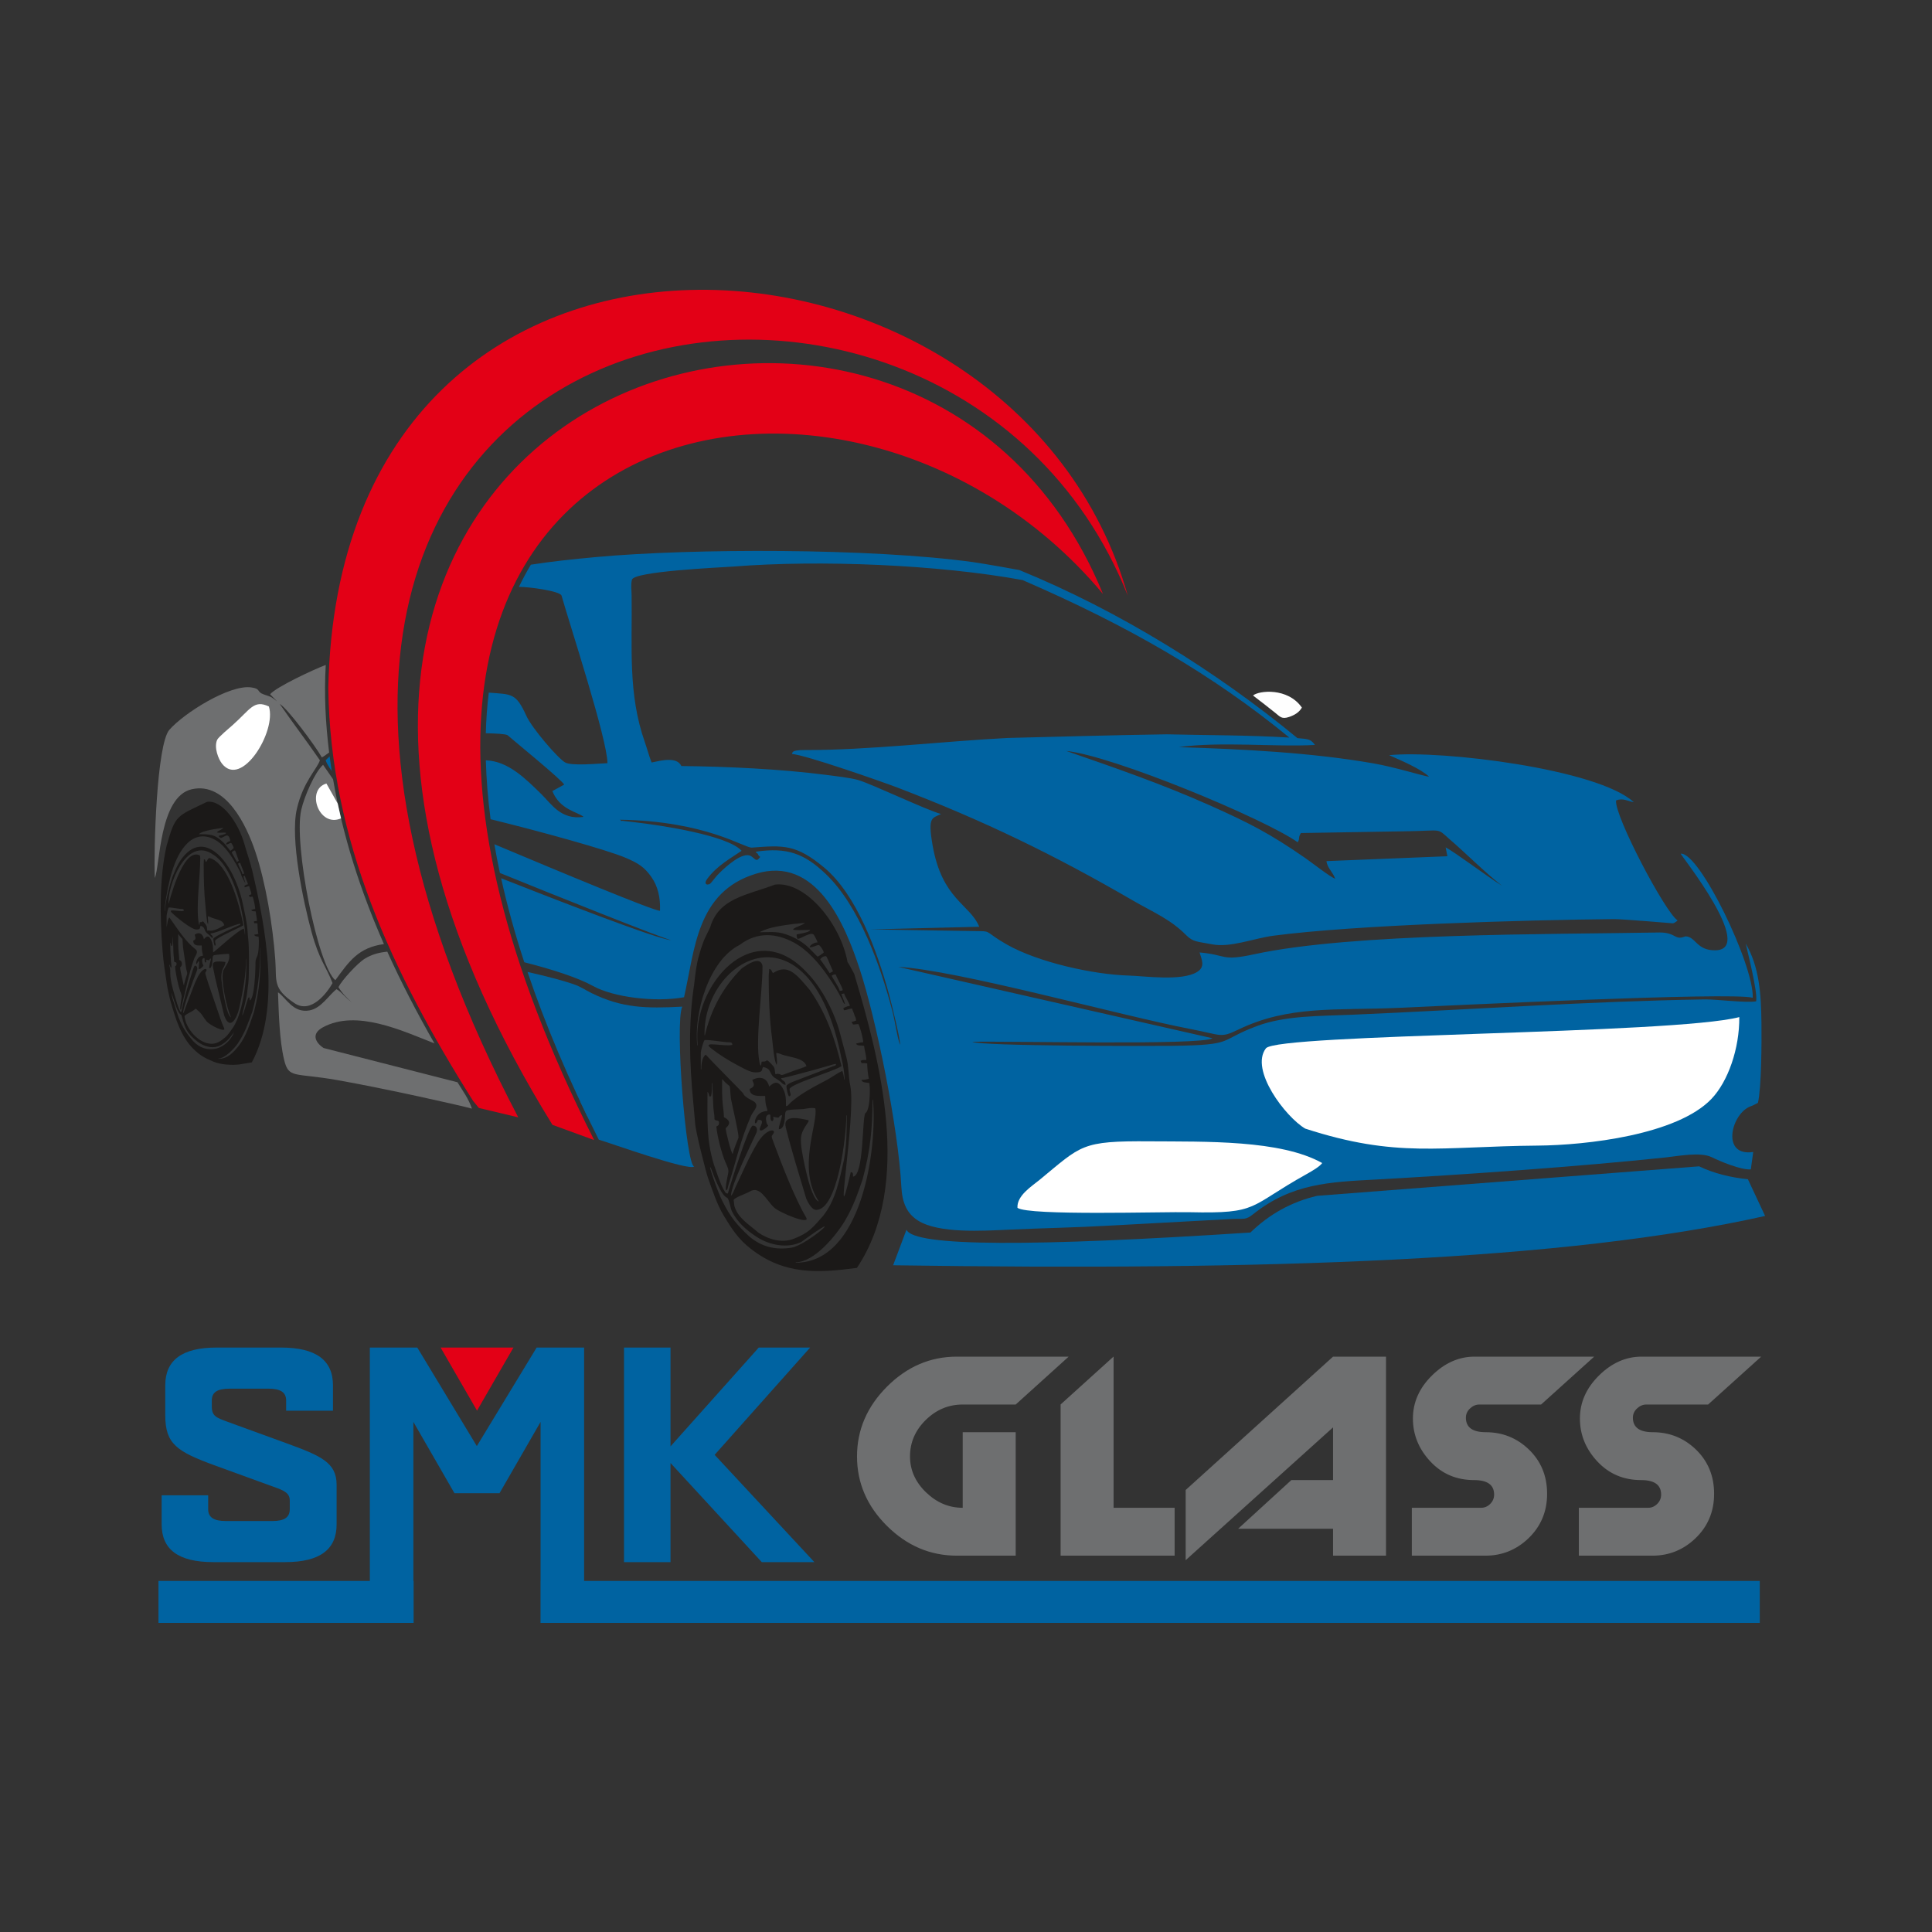 <?xml version="1.0" encoding="UTF-8"?> <svg xmlns="http://www.w3.org/2000/svg" width="100" height="100" viewBox="0 0 100 100" fill="none"><rect x="0" y="0" width="100" height="100" fill="#333333" stroke="none"/> <path fill-rule="evenodd" clip-rule="evenodd" d="M17.061 39.149C16.982 39.224 16.912 39.291 16.857 39.348C16.881 39.455 17.005 39.665 17.17 39.911C17.131 39.658 17.095 39.404 17.061 39.149Z" fill="#0063A1"></path> <path fill-rule="evenodd" clip-rule="evenodd" d="M30.993 58.989C31.553 59.152 35.648 60.622 35.934 60.379C35.508 60.352 34.921 52.957 35.313 52.104C33.421 52.206 32.191 52.174 30.621 51.404C30.259 51.225 30.09 51.083 29.688 50.942C29.143 50.752 28.278 50.528 27.304 50.307C28.213 52.997 29.427 55.888 30.993 58.989Z" fill="#0063A1"></path> <path fill-rule="evenodd" clip-rule="evenodd" d="M17.519 51.092C17.69 51.384 17.975 51.694 18.212 51.869C17.878 51.659 17.696 51.35 17.419 51.201C17.029 51.492 16.64 52.182 16.022 52.298C15.167 52.457 14.803 51.636 14.389 51.362C14.431 52.461 14.462 53.841 14.706 54.855C14.944 55.843 15.226 55.513 17.451 55.904C19.909 56.337 23.884 57.228 24.428 57.383C24.247 56.857 23.969 56.492 23.679 56.018L16.748 54.245C16.285 53.931 16.121 53.496 16.713 53.174C18.452 52.229 20.821 53.354 22.486 54.005C21.595 52.448 20.773 50.868 20.046 49.258C19.623 49.298 19.228 49.405 18.879 49.623C18.488 49.866 17.689 50.746 17.519 51.092V51.092ZM16.861 34.418C16.227 34.654 14.294 35.56 13.98 35.935L14.336 36.3C13.943 36.004 14.089 36.099 13.654 35.944C13.25 35.8 13.531 35.654 13.003 35.58C11.881 35.423 9.515 36.914 8.765 37.776C8.11 38.528 7.948 44.005 8.013 45.444C8.283 44.863 8.231 41.227 9.93 40.85C11.698 40.456 12.762 42.728 13.22 44.094C13.75 45.678 14.117 47.863 14.249 49.677C14.329 50.773 14.093 51.153 15.242 51.924C16.103 52.501 16.94 51.377 17.212 50.885C16.879 50.013 16.533 49.72 16.128 48.248C15.701 46.694 15.008 43.406 15.365 41.871C15.696 40.447 16.404 39.82 16.558 39.352C15.88 38.365 15.143 37.404 14.477 36.435C14.865 36.642 16.334 38.623 16.658 39.202C16.751 39.156 16.883 39.067 17.036 38.949C16.848 37.422 16.772 35.952 16.861 34.418V34.418ZM17.24 40.336C17.085 40.109 16.916 39.862 16.723 39.587C16.3 39.956 15.748 41.226 15.591 41.925C15.193 43.691 16.439 49.978 17.357 50.736C18.084 49.735 18.558 49.047 19.871 48.865C18.666 46.127 17.744 43.299 17.24 40.336V40.336Z" fill="#6E6F70"></path> <path fill-rule="evenodd" clip-rule="evenodd" d="M52.664 62.517C53.207 62.91 56.06 62.742 57.01 62.738C58.479 62.733 60.07 62.71 61.565 62.744C65.024 62.822 63.992 62.819 66.989 61.119C67.347 60.916 68.24 60.484 68.437 60.199C66.277 58.988 62.385 59.097 59.526 59.075C55.94 59.047 55.994 59.273 53.806 61.071C53.408 61.398 52.622 61.885 52.664 62.517V62.517Z" fill="#0063A1"></path> <path fill-rule="evenodd" clip-rule="evenodd" d="M64.722 63.795C53.54 64.523 47.3 64.543 46.919 63.649L46.228 65.49C65.668 65.781 80.988 65.259 91.362 62.938L90.472 61.04C89.567 60.941 88.715 60.739 87.947 60.369L68.174 61.896C66.822 62.212 65.682 62.863 64.722 63.795V63.795Z" fill="#0063A1"></path> <path fill-rule="evenodd" clip-rule="evenodd" d="M30.207 42.282C29.905 42.021 28.984 41.927 28.59 40.946L29.202 40.611C29.078 40.366 26.714 38.436 26.268 38.052C26.159 37.988 25.672 37.965 25.145 37.952C25.165 37.225 25.217 36.524 25.299 35.85C26.477 35.947 26.696 35.846 27.242 37.046C27.54 37.701 28.864 39.234 29.245 39.461C29.579 39.659 30.941 39.521 31.442 39.502C31.435 38.261 29.491 32.335 29.064 30.825C28.964 30.584 27.357 30.373 26.859 30.376C27.052 29.979 27.257 29.595 27.478 29.228C28.498 29.068 29.608 28.947 30.843 28.834C35.82 28.377 45.08 28.367 50.344 29.092C50.93 29.172 52.768 29.504 52.763 29.506C57.911 31.61 62.951 34.741 67.154 38.204C67.415 38.224 67.658 38.249 67.763 38.293C67.897 38.348 67.98 38.446 68.062 38.557C66.083 38.677 63.197 38.366 61.017 38.671C64.312 38.777 67.851 38.948 71.08 39.511C72.204 39.706 73.507 40.126 73.971 40.204C73.567 39.809 72.517 39.358 71.9 39.088C74.623 38.815 82.732 39.808 84.566 41.524C84.25 41.468 84.002 41.288 83.647 41.431C83.549 42.205 86.182 47.217 86.83 47.639C86.809 47.68 86.65 47.78 86.597 47.791C86.594 47.792 83.949 47.568 83.539 47.572C78.906 47.619 70.154 47.868 65.898 48.434C64.912 48.565 63.678 49.062 62.745 48.879C62 48.732 61.76 48.773 61.391 48.398C60.579 47.573 59.629 47.186 58.663 46.624C54.572 44.248 50.925 42.478 46.454 40.766C45.691 40.474 41.683 39.068 40.99 39.026C41.041 38.968 40.905 38.82 41.653 38.822C44.931 38.833 48.765 38.372 52.152 38.197C54.865 38.131 57.618 38.049 60.392 38.008C62.483 38.058 64.658 38.048 66.738 38.177C62.752 34.912 58.415 32.401 52.93 30.025C48.579 29.224 42.429 28.97 37.958 29.325C37.224 29.377 32.8 29.568 32.707 30.011C32.644 30.306 32.687 30.5 32.692 30.814C32.731 33.459 32.49 35.909 33.38 38.423C33.496 38.751 33.602 39.159 33.726 39.467C34.212 39.364 35.036 39.151 35.268 39.65C37.64 39.674 40.423 39.807 42.746 40.106C43.195 40.164 44.055 40.263 44.432 40.377C45.178 40.603 47.921 41.915 48.704 42.132C48.261 42.366 48.008 42.239 48.269 43.743C48.76 46.568 50.2 46.79 50.685 47.969L45.04 48.106L50.735 48.197C51.286 48.195 51.045 48.281 52.116 48.889C53.721 49.802 56.565 50.444 58.445 50.496C59.233 50.519 61.181 50.8 61.968 50.304C62.392 50.038 62.204 49.684 62.09 49.299C63.533 49.422 63.176 49.768 64.907 49.394C70.028 48.286 80.146 48.37 85.911 48.265C86.735 48.269 86.684 48.662 87.165 48.491C87.191 48.485 87.21 48.473 87.235 48.465C87.78 48.477 87.804 49.204 88.789 49.187C90.9 49.151 86.989 44.256 86.991 44.186C87.964 44.091 90.787 49.944 90.722 51.644C89.635 51.334 74.723 52.062 72.364 52.167C69.155 52.309 66.709 52.023 64.081 53.298C63.164 53.743 63.237 53.573 61.639 53.266C57.956 52.56 49.492 50.196 46.493 50.046L62.759 53.741C62.164 54.119 51.947 53.872 50.324 53.925C50.762 54.151 59.459 54.148 60.703 54.132C63.979 54.087 63.018 53.867 65.069 53.104C66.518 52.565 68.279 52.594 69.943 52.524C76.012 52.267 82.172 51.825 88.237 51.729C88.839 51.719 90.411 51.923 90.897 51.828C90.997 51.366 90.406 49.082 90.359 48.841C91.061 50.05 91.154 51.42 91.173 52.963C91.184 53.906 91.176 56.276 90.991 57.083L90.719 57.221C90.626 57.261 90.614 57.255 90.515 57.304C89.583 57.765 89.106 59.87 90.746 59.627L90.623 60.526C90.106 60.567 89.024 60.104 88.595 59.895C88.013 59.612 86.864 59.839 86.201 59.91C81.707 60.385 75.654 60.808 71.171 61.054C68.833 61.183 66.872 61.25 64.877 62.836C64.466 63.162 64.418 63.067 63.775 63.094L57.445 63.437C55.722 63.538 54.018 63.564 52.315 63.643C50.856 63.71 48.591 63.854 47.518 63.177C46.948 62.817 46.698 62.274 46.653 61.414C46.495 58.383 45.368 52.818 44.5 50.166C43.737 47.833 42.249 44.267 39.121 45.225C36.053 46.164 35.972 49.134 35.406 51.617C33.91 51.89 31.745 51.618 30.689 51.032C29.926 50.608 28.592 50.175 27.137 49.806C26.641 48.291 26.244 46.841 25.938 45.457C28.343 46.406 34.101 48.653 34.76 48.665C34.597 48.696 28.145 46.111 25.875 45.184C25.767 44.68 25.672 44.184 25.589 43.698C28.969 45.119 33.837 47.15 34.162 47.143C34.189 46.457 34.05 45.865 33.71 45.385C33.35 44.876 33.034 44.674 32.36 44.39C31.407 43.989 28.128 43.074 25.393 42.402C25.254 41.343 25.174 40.327 25.147 39.354C26.312 39.393 27.224 40.327 28.017 41.1C28.535 41.605 29.032 42.454 30.207 42.282V42.282ZM38.385 44.037C37.865 44.398 37.126 44.79 36.615 45.477C36.423 45.737 36.577 45.771 36.578 45.773C36.584 45.788 36.615 45.783 36.623 45.782L36.707 45.769C36.779 45.737 36.826 45.667 36.887 45.592C37.018 45.431 37.08 45.344 37.23 45.195C37.524 44.901 38.447 44.041 38.878 44.317C39.045 44.423 39.133 44.593 39.259 44.462C39.42 44.296 39.306 44.372 39.25 44.251C39.145 44.026 39.189 44.298 39.129 44.082C40.73 43.852 41.624 44.166 42.753 45.248C44.47 46.893 45.585 50 46.201 52.377C46.337 52.902 46.432 53.678 46.586 54.082C46.626 53.873 46.127 51.877 46.025 51.501C45.407 49.231 44.338 46.301 42.655 44.902C41.196 43.688 40.539 43.75 38.918 43.872C38.527 43.901 36.566 42.497 32.065 42.428C32.082 42.438 32.11 42.427 32.121 42.45C32.162 42.538 32.153 42.468 32.24 42.487L32.896 42.564C34.233 42.718 37.67 43.239 38.385 44.037V44.037ZM69.11 45.487C68.993 45.139 68.697 44.927 68.658 44.571L74.916 44.319L74.828 43.863C75.285 44.09 76.998 45.385 77.749 45.848C76.939 45.233 75.813 44.107 75.021 43.43C74.354 42.839 74.674 42.998 72.89 43.024L67.335 43.118C67.166 43.388 67.303 43.388 67.167 43.594C65.425 42.365 57.613 39.118 55.19 38.869C57.728 39.746 60.135 40.579 62.597 41.675C64.691 42.608 65.75 43.159 67.552 44.407C67.902 44.648 68.816 45.37 69.11 45.487Z" fill="#0063A1"></path> <path fill-rule="evenodd" clip-rule="evenodd" d="M32.899 58.609C32.578 58.235 31.389 57.627 30.029 57.006C30.149 57.262 30.274 57.52 30.398 57.778C30.539 57.821 30.678 57.865 30.815 57.91C31.513 58.138 32.255 58.446 32.899 58.609V58.609Z" fill="#0063A1"></path> <path fill-rule="evenodd" clip-rule="evenodd" d="M79.601 59.296C82.087 59.276 86.799 58.748 88.586 56.877C89.442 55.98 90.038 54.279 90.026 52.645C86.599 53.537 66.104 53.499 65.523 54.262C64.676 55.376 66.542 57.818 67.557 58.416C72.299 59.956 74.506 59.339 79.601 59.296V59.296Z" fill="white"></path> <path fill-rule="evenodd" clip-rule="evenodd" d="M52.664 62.517C53.245 62.937 60.214 62.713 61.565 62.744C65.198 62.826 64.583 62.465 67.615 60.779C67.963 60.586 68.321 60.367 68.437 60.199C66.277 58.988 62.385 59.097 59.526 59.075C55.94 59.047 55.994 59.273 53.806 61.071C53.408 61.398 52.622 61.885 52.664 62.517V62.517Z" fill="white"></path> <path fill-rule="evenodd" clip-rule="evenodd" d="M13.917 36.567C13.13 36.196 12.956 36.725 12.031 37.539C11.887 37.666 11.299 38.158 11.24 38.293C11.065 38.692 11.304 39.288 11.489 39.525C12.504 40.823 14.328 37.846 13.917 36.567Z" fill="white"></path> <path fill-rule="evenodd" clip-rule="evenodd" d="M64.856 35.999C65.247 36.297 65.631 36.596 66.005 36.895C66.259 37.097 66.339 37.24 66.728 37.108C67.01 37.013 67.246 36.869 67.385 36.625C66.655 35.573 65.154 35.742 64.856 35.999V35.999Z" fill="#FEFEFE"></path> <path fill-rule="evenodd" clip-rule="evenodd" d="M16.895 40.555C15.813 40.871 16.504 42.858 17.652 42.358C17.591 42.104 17.534 41.849 17.48 41.593L16.895 40.555Z" fill="white"></path> <path fill-rule="evenodd" clip-rule="evenodd" d="M41.671 47.769L41.041 47.828C40.537 47.899 39.843 47.982 39.385 48.215C39.331 48.243 39.361 48.224 39.329 48.252C39.996 48.252 40.273 48.172 40.953 48.465C41.224 48.581 41.467 48.73 41.698 48.913C41.895 49.069 42.27 49.485 42.314 49.514C42.397 49.495 42.49 49.405 42.636 49.308C42.624 49.172 42.427 48.917 42.383 48.917C42.234 48.917 42.137 49.032 41.901 49.032C41.935 48.903 42.142 48.78 42.314 48.78C42.307 48.7 42.143 48.406 42.118 48.379C41.963 48.212 41.472 48.592 41.281 48.596C41.252 48.487 41.235 48.577 41.235 48.366C41.414 48.325 41.754 48.285 41.889 48.191C42 48.113 41.907 48.135 41.741 48.137C41.587 48.139 41.148 48.16 41.051 48.114C41.08 48.005 41.508 47.911 41.671 47.769V47.769ZM36.781 47.953L36.758 47.999L36.781 47.953ZM44.036 60.673C44.164 60.673 44.151 60.761 44.151 60.903C44.728 60.855 44.615 57.826 44.792 57.617L44.838 57.571C44.84 57.569 44.872 57.524 44.875 57.517C45.008 57.256 45.022 56.697 45.023 56.402C45.024 56.252 45 56.175 45 56.058C44.859 56.025 44.628 56.052 44.587 55.897C44.701 55.897 44.904 55.864 44.977 55.828C44.929 55.729 44.886 55.219 44.886 55.048C44.774 55.022 44.726 55.025 44.587 55.025C44.573 54.964 44.566 54.957 44.541 54.91C44.645 54.86 44.689 54.864 44.84 54.864C44.84 54.619 44.745 54.366 44.725 54.129C44.615 54.104 44.348 54.152 44.312 54.014C44.414 53.991 44.56 53.948 44.679 53.946C44.679 53.774 44.522 53.147 44.426 53.004C44.326 53.007 44.283 53.027 44.151 53.027C44.037 52.813 44.046 52.948 44.312 52.821C44.308 52.679 44.252 52.632 44.215 52.504C44.182 52.389 44.133 52.322 44.105 52.201C43.965 52.204 43.819 52.282 43.692 52.292C43.636 52.188 43.632 52.188 43.741 52.137C43.819 52.101 43.892 52.071 43.99 52.063C43.942 51.855 43.731 51.589 43.692 51.42C43.638 51.433 43.624 51.441 43.554 51.443C43.596 51.624 43.697 51.796 43.737 51.971C43.652 51.94 43.619 51.81 43.583 51.735C43.379 51.311 43.107 50.893 42.839 50.505C42.395 49.865 41.805 49.174 41.105 48.794C40.186 48.296 39.203 48.213 38.286 48.907C36.679 49.709 35.902 52.477 36.092 54.106H36.115C35.781 51.076 38.95 47.285 41.777 50.35C42.521 51.101 43.186 52.393 43.462 53.417C43.58 53.855 43.693 54.289 43.809 54.724C43.934 55.188 43.914 55.731 44.007 56.179C44.335 57.691 43.083 64.745 44.036 60.673V60.673ZM42.934 50.364C43.015 50.345 43.052 50.307 43.117 50.272L42.942 49.874C42.913 49.812 42.792 49.491 42.75 49.491C42.613 49.491 42.508 49.568 42.452 49.652C42.485 49.699 42.918 50.303 42.934 50.364V50.364ZM39.467 50.042C39.467 51.359 39.08 53.859 39.311 54.974C39.331 55.066 39.326 55.11 39.398 55.163C39.398 55.046 39.414 55.044 39.421 54.956C39.523 54.932 39.506 54.952 39.562 54.946C39.725 54.932 39.623 54.732 40.001 55.156C40.131 55.302 40.087 55.4 40.133 55.599C40.24 55.596 40.22 55.566 40.306 55.586C40.553 55.641 40.266 55.731 41.1 55.418C41.308 55.341 41.553 55.275 41.74 55.185C41.619 54.731 40.821 54.734 40.415 54.559C40.352 54.531 40.254 54.503 40.179 54.497C40.179 54.695 40.25 54.91 40.202 55.117C40.066 54.96 39.997 54.004 39.965 53.768C39.823 52.699 39.788 51.626 39.788 50.548C39.788 50.381 39.811 50.318 39.811 50.157C39.975 50.171 39.904 50.28 40.018 50.364C40.801 49.839 41.268 50.49 41.906 51.231C42.763 52.44 43.224 53.768 43.554 55.185C43.138 55.464 40.867 56.118 40.867 56.379C40.867 56.547 41.008 56.703 40.844 56.747C40.774 56.695 40.707 56.332 40.707 56.219C40.707 56.103 41.172 55.94 41.301 55.894L43.138 55.183C43.229 55.152 43.251 55.171 43.278 55.071C43.158 55.071 43.038 55.121 42.926 55.154C42.334 55.324 41.759 55.483 41.16 55.639C41.021 55.668 40.56 55.803 40.431 55.805C40.478 55.98 40.661 55.903 40.661 56.15C40.52 56.147 40.463 56.032 40.353 55.953C40.008 55.704 40.031 55.817 39.831 55.418C39.782 55.322 39.631 55.243 39.49 55.231C39.412 55.394 39.503 55.507 39.1 55.507C38.816 55.507 38.436 55.272 38.181 55.139C37.71 54.895 37.21 54.578 36.796 54.252C36.302 53.862 37.46 54.187 37.906 54.084C37.902 53.916 37.783 53.956 37.632 53.944C37.254 53.914 36.859 53.831 36.482 53.831C36.419 53.831 36.276 54.401 36.274 54.472C36.268 54.76 36.276 55.058 36.276 55.346H36.299C36.299 55.123 36.326 54.737 36.528 54.589C36.558 54.611 36.645 54.713 36.683 54.755C36.8 54.888 38.432 56.539 38.449 56.571C38.502 56.668 38.508 56.682 38.589 56.752C38.714 56.862 38.851 56.909 38.99 56.994C39.357 57.219 38.995 57.482 38.88 57.743C38.326 58.995 38.111 60.075 37.702 61.342C37.677 61.42 37.673 61.582 37.584 61.614C37.521 61.483 37.659 60.896 37.69 60.732C37.73 60.517 37.657 60.411 37.555 60.174C37.343 59.683 37.119 58.791 37.079 58.308C37.18 58.255 37.217 58.238 37.217 58.101C37.217 57.988 37.098 58.008 37.038 57.981C36.944 57.939 36.996 57.901 36.975 57.747C36.952 57.586 36.922 57.365 36.918 57.206C36.909 56.832 36.873 56.438 36.873 56.058H36.85C36.85 56.303 36.854 56.529 36.804 56.747H36.712C36.691 56.656 36.686 56.565 36.62 56.517C36.62 57.929 36.557 58.997 36.95 60.274C37.09 60.661 37.283 61.305 37.502 61.651C37.564 61.748 37.551 61.772 37.676 61.775C37.742 61.495 38.755 58.262 38.962 58.262C39.192 58.262 39.238 58.49 39.122 58.697C38.866 59.25 37.837 61.344 37.837 61.89C37.933 61.819 38.011 61.567 38.067 61.454C38.424 60.702 38.766 59.892 39.193 59.181C39.663 58.398 40.159 58.423 40.043 58.65C39.935 58.863 39.876 58.691 40.078 59.235C40.473 60.298 41.147 62.039 41.725 63.012C41.981 63.442 40.349 62.773 40.058 62.493C39.644 62.094 39.336 61.349 38.797 61.679C38.635 61.779 37.975 61.997 37.975 62.119L38.012 62.426C38.201 63.054 38.742 63.354 39.241 63.792C39.751 64.145 40.457 64.357 41.062 64.127C41.875 63.818 42.059 63.544 42.603 62.936C43.268 62.092 43.448 61.058 43.682 60.044C43.821 59.267 43.83 58.516 43.83 57.734H43.806C43.806 58.824 43.354 62.624 42.245 62.624C42.017 62.624 41.815 62.233 41.73 62.038C41.364 60.81 40.985 59.605 40.674 58.364C40.489 57.657 41.432 57.888 41.855 57.987C41.849 58.062 41.85 58.051 41.813 58.106C41.46 58.631 41.409 58.784 41.483 59.414C41.515 59.684 41.934 62.084 42.383 62.188C41.233 60.471 42.367 58.086 42.199 57.367C41.946 57.308 41.686 57.411 41.442 57.413C41.291 57.414 40.91 57.433 40.781 57.464C40.681 57.487 40.646 57.543 40.638 57.666C40.623 57.905 40.618 58.446 40.316 58.446C40.286 58.303 40.473 57.907 40.477 57.711C40.192 57.787 40.499 57.915 40.018 57.803C40.044 57.902 40.048 57.977 39.972 58.032C39.807 57.988 39.938 57.688 39.834 57.688C39.605 57.688 39.635 57.943 39.674 58.101C39.702 58.213 39.713 58.184 39.766 58.262C39.724 58.325 39.489 58.515 39.398 58.515C39.122 58.515 39.703 57.964 39.283 57.964C39.194 57.964 39.209 58.026 39.182 58.071C38.985 58.401 38.995 57.521 39.72 57.504C39.715 57.318 39.605 57.272 39.605 56.724C39.305 56.724 38.801 56.786 38.801 56.356C38.887 56.334 38.989 56.271 39.013 56.179C39.04 56.075 38.964 56.004 38.939 55.897C39.347 55.681 39.706 55.789 39.812 56.242C39.907 56.178 40.2 55.798 40.494 56.294C40.665 56.583 40.684 56.802 40.684 57.252C40.783 57.244 40.788 57.206 40.85 57.142C41.335 56.648 42.208 56.211 42.842 55.874C43.004 55.791 43.443 55.475 43.6 55.438C43.636 55.514 43.692 55.761 43.692 55.874H43.715C43.715 55.532 43.63 55.067 43.549 54.754C41.901 46.52 36.418 49.575 36.465 53.552C36.472 53.604 36.464 53.572 36.482 53.601C36.791 52.278 37.409 51.109 38.374 50.143C38.443 50.079 38.418 50.106 38.492 50.055C38.69 49.918 39.239 49.553 39.418 49.862C39.45 49.916 39.467 49.959 39.467 50.042H39.467ZM43.462 51.282C43.678 51.282 43.651 51.272 43.477 50.9C43.414 50.77 43.284 50.541 43.255 50.433C43.141 50.435 43.117 50.456 43.049 50.502C43.074 50.608 43.45 51.137 43.462 51.282ZM37.469 57.826C38.016 58.089 37.561 58.374 37.561 58.4C37.561 58.561 37.856 59.732 37.929 59.732C37.932 59.584 38.227 58.886 38.227 58.882C38.227 58.563 37.907 57.275 37.833 56.866C37.724 55.884 37.911 56.465 37.378 55.851C37.378 56.399 37.358 56.781 37.43 57.337C37.447 57.474 37.469 57.662 37.469 57.826V57.826ZM45.184 56.931H45.161C45.161 58.41 45.048 59.555 44.651 61.036C44.391 61.803 44.144 62.501 43.722 63.206C43.283 63.94 42.147 65.334 41.189 65.334V65.357C44.615 65.357 45.414 59.471 45.184 56.931ZM41.472 64.286C40.753 64.634 39.832 64.452 39.17 64.024C38.639 63.681 38.165 63.267 37.882 62.694C37.82 62.568 37.802 62.375 37.72 62.144C37.672 62.01 37.683 62.031 37.566 61.954C37.287 61.773 36.935 60.831 36.801 60.469C36.59 60.09 37.18 61.786 37.393 62.173C37.822 63.029 38.158 63.415 38.794 64.009C39.415 64.531 40.133 64.714 40.963 64.58C41.819 64.442 44.075 62.381 41.472 64.286V64.286ZM40.109 45.787C38.678 46.337 37.202 46.472 36.758 47.999L36.548 48.432C36.424 48.671 36.368 48.863 36.282 49.107L36.179 49.463C36.049 49.886 35.981 50.476 35.934 50.918C35.62 52.96 35.685 55.018 35.885 57.068L35.977 58.101C35.977 58.475 36.544 60.685 36.646 60.968C36.879 61.615 37.108 62.338 37.465 62.928C37.885 63.622 38.214 64.133 38.857 64.635C40.602 65.998 42.33 65.894 44.354 65.626C47.257 61.274 45.533 54.831 44.21 50.396C44.175 50.337 44.158 50.306 44.128 50.249L43.967 49.95C43.927 49.876 43.909 49.868 43.868 49.797C43.524 47.861 41.717 45.59 40.109 45.787V45.787Z" fill="#1B1918"></path> <path fill-rule="evenodd" clip-rule="evenodd" d="M11.569 42.851C11.282 42.885 10.473 42.983 10.291 43.179C10.873 43.179 11.119 43.17 11.584 43.629C11.691 43.735 11.896 44.017 11.92 44.038C11.965 44.024 12.016 43.963 12.095 43.897C12.089 43.805 11.982 43.632 11.958 43.632C11.876 43.632 11.823 43.71 11.694 43.71C11.713 43.622 11.826 43.538 11.92 43.538C11.913 43.433 11.856 43.242 11.745 43.242C11.68 43.242 11.49 43.374 11.419 43.377C11.403 43.303 11.331 43.4 11.331 43.257C11.429 43.229 11.614 43.202 11.688 43.138C11.786 43.052 11.314 43.135 11.231 43.086C11.247 43.01 11.476 42.952 11.569 42.851V42.851ZM12.534 52.574C12.631 52.436 12.744 51.93 12.818 51.742C12.849 51.662 12.838 51.622 12.91 51.622C12.911 51.691 12.923 51.695 12.923 51.778C13.171 51.752 13.221 50.202 13.223 49.967C13.225 49.691 13.218 49.72 13.318 49.477C13.39 49.3 13.398 48.92 13.399 48.719C13.399 48.618 13.386 48.565 13.386 48.485C13.309 48.463 13.183 48.481 13.161 48.376C13.223 48.376 13.334 48.353 13.374 48.329C13.348 48.262 13.324 47.915 13.324 47.799C13.263 47.781 13.236 47.783 13.161 47.783C13.153 47.742 13.149 47.737 13.136 47.705C13.192 47.671 13.216 47.674 13.299 47.674C13.299 47.507 13.247 47.335 13.236 47.175C13.176 47.157 13.03 47.19 13.01 47.096C13.066 47.08 13.146 47.051 13.211 47.05C13.211 46.933 13.125 46.507 13.073 46.41C13.018 46.411 12.995 46.425 12.923 46.425C12.861 46.28 12.866 46.371 13.01 46.285C13.008 46.164 12.921 45.99 12.898 45.864C12.821 45.865 12.741 45.919 12.672 45.926C12.642 45.855 12.639 45.855 12.699 45.82C12.742 45.795 12.781 45.776 12.835 45.77C12.808 45.629 12.693 45.447 12.672 45.333C12.643 45.341 12.635 45.347 12.597 45.349C12.62 45.472 12.675 45.589 12.697 45.708C12.681 45.7 12.51 45.364 12.498 45.331C12.495 45.322 12.488 45.284 12.48 45.26C12.427 45.1 12.339 44.954 12.263 44.812C12.242 44.771 12.227 44.747 12.207 44.711C11.964 44.276 11.642 43.806 11.26 43.548C10.741 43.198 10.186 43.188 9.721 43.625C8.959 44.343 8.696 45.798 8.544 46.825C8.525 46.953 8.524 47.009 8.524 47.159H8.537C8.537 46.755 8.779 45.81 8.92 45.404C9.116 44.92 9.293 44.488 9.697 44.124C10.006 43.846 10.373 43.748 10.75 43.888C11.739 44.254 12.355 45.806 12.547 46.691C12.665 47.237 12.792 47.75 12.823 48.313C12.826 48.376 12.835 48.516 12.844 48.568C12.906 48.946 12.892 50.616 12.855 50.867C12.814 51.142 12.797 51.438 12.736 51.702C12.696 51.922 12.544 52.432 12.534 52.574V52.574ZM12.258 44.615C12.303 44.602 12.323 44.576 12.359 44.553L12.263 44.282C12.247 44.24 12.181 44.022 12.158 44.022C12.083 44.022 12.026 44.074 11.995 44.131L12.16 44.425C12.174 44.45 12.18 44.468 12.194 44.492C12.217 44.533 12.248 44.565 12.258 44.615V44.615ZM10.366 44.397C10.366 45.345 10.14 46.896 10.281 47.748C10.292 47.812 10.289 47.841 10.329 47.877C10.329 47.798 10.337 47.797 10.341 47.736C10.397 47.72 10.387 47.733 10.418 47.73C10.507 47.72 10.451 47.584 10.658 47.873C10.729 47.971 10.704 48.038 10.73 48.173C10.788 48.172 10.777 48.151 10.824 48.164C11.034 48.223 11.401 48.015 11.607 47.892C11.54 47.58 11.131 47.599 10.884 47.466C10.849 47.448 10.796 47.428 10.755 47.424C10.755 47.559 10.793 47.705 10.767 47.846C10.693 47.739 10.655 47.089 10.638 46.929C10.56 46.201 10.542 45.472 10.542 44.74C10.542 44.627 10.554 44.584 10.554 44.474C10.644 44.484 10.605 44.558 10.667 44.615C10.783 44.518 10.722 44.304 11.043 44.49C11.921 45 12.422 46.959 12.597 47.892C12.491 47.981 11.131 48.554 11.131 48.704C11.131 48.818 11.207 48.924 11.118 48.954C11.08 48.919 11.043 48.672 11.043 48.595C11.043 48.48 12.229 47.959 12.37 47.891C12.419 47.87 12.432 47.883 12.446 47.814C12.179 47.814 11.221 48.305 10.893 48.314C10.918 48.432 11.018 48.38 11.018 48.548C10.941 48.546 10.91 48.468 10.85 48.414C10.662 48.245 10.674 48.322 10.565 48.051C10.538 47.985 10.456 47.932 10.379 47.923C10.336 48.034 10.386 48.111 10.166 48.111C9.896 48.111 9.103 47.449 8.908 47.258C8.639 46.993 9.271 47.214 9.514 47.143C9.512 47.029 9.447 47.056 9.365 47.048C9.307 47.042 9.22 47.026 9.162 47.02C9.013 47.005 8.902 46.972 8.737 46.972C8.702 46.972 8.624 47.358 8.623 47.408C8.62 47.603 8.624 47.805 8.624 48.002C8.629 48.002 8.681 47.637 8.706 47.589C8.776 47.458 8.74 47.457 8.847 47.6C9.201 48.101 9.62 48.751 10.106 49.122C10.306 49.275 10.109 49.453 10.046 49.631C9.747 50.472 9.622 51.229 9.403 52.077C9.389 52.13 9.387 52.24 9.339 52.262C9.304 52.172 9.38 51.774 9.396 51.662C9.418 51.517 9.378 51.444 9.323 51.283C9.2 50.93 9.086 50.362 9.063 50.015C9.118 49.978 9.138 49.967 9.138 49.874C9.138 49.797 9.073 49.811 9.041 49.793C8.989 49.764 9.018 49.738 9.006 49.633C8.994 49.524 8.977 49.374 8.975 49.266C8.974 49.187 8.959 48.485 8.938 48.485C8.938 48.652 8.94 48.806 8.913 48.954H8.862C8.851 48.892 8.848 48.83 8.812 48.797C8.812 49.151 8.831 49.449 8.851 49.78C8.856 49.868 8.892 50.017 8.862 50.093C8.793 50.062 8.824 49.977 8.762 49.921C8.764 50.02 8.812 50.11 8.812 50.202C8.812 50.505 8.818 50.6 8.883 50.926C8.912 51.076 8.956 51.203 8.992 51.351L9.153 51.901C9.192 52.023 9.236 52.172 9.294 52.287C9.327 52.353 9.32 52.37 9.389 52.371C9.494 51.809 9.711 51.071 9.877 50.545C9.909 50.457 10.032 49.984 10.091 49.984C10.216 49.984 10.241 50.139 10.178 50.279C10.033 50.669 9.476 52.082 9.476 52.449C9.529 52.402 9.571 52.23 9.602 52.153L10.079 50.905C10.123 50.806 10.169 50.706 10.216 50.609C10.473 50.076 10.744 50.093 10.681 50.248C10.622 50.392 10.589 50.275 10.7 50.645C10.717 50.703 10.717 50.684 10.734 50.742C10.745 50.778 10.748 50.799 10.76 50.836L11.389 52.674C11.454 52.855 11.517 53.041 11.599 53.212C11.73 53.486 10.876 53.083 10.689 52.859C10.491 52.622 10.466 52.476 10.228 52.294C10.108 52.201 10.186 52.165 10.001 52.306C9.906 52.378 9.552 52.522 9.552 52.605C9.614 53.235 10.282 54.026 10.955 54.026C11.239 54.026 11.464 53.861 11.67 53.682C11.825 53.548 11.959 53.325 12.078 53.161C12.548 52.417 12.747 50.95 12.747 50.046C12.747 49.906 12.747 49.765 12.747 49.625H12.735C12.735 50.487 12.565 51.34 12.381 52.181C12.273 52.678 11.898 53.407 11.601 52.55L11.126 50.567C11.105 50.489 11.103 50.432 11.085 50.352C11.003 49.943 10.897 49.757 11.356 49.765C11.433 49.768 11.606 49.778 11.67 49.796C11.649 50.102 11.404 50.103 11.467 50.767C11.48 50.911 11.706 52.579 11.958 52.652C11.747 52.26 11.381 50.568 11.571 50.205C11.712 49.936 11.924 49.731 11.857 49.375C11.803 49.359 11.156 49.419 11.083 49.441C11.029 49.457 11.01 49.495 11.005 49.578C10.999 49.705 10.982 49.99 10.908 50.081C10.877 50.121 10.888 50.108 10.83 50.108C10.81 49.99 10.915 49.748 10.918 49.609C10.758 49.662 10.942 49.751 10.667 49.672C10.681 49.739 10.683 49.79 10.642 49.828C10.552 49.797 10.623 49.593 10.567 49.593C10.387 49.593 10.479 49.891 10.529 49.984C10.506 50.026 10.378 50.155 10.329 50.155C10.3 50.155 10.314 50.15 10.278 50.14C10.279 50.126 10.373 49.514 10.21 49.854C10.106 50.072 10.112 49.48 10.504 49.469C10.502 49.342 10.441 49.311 10.441 48.938C10.278 48.938 10.003 48.981 10.003 48.688C10.189 48.626 10.098 48.486 10.078 48.376C10.34 48.203 10.508 48.363 10.554 48.61C10.606 48.567 10.767 48.309 10.927 48.646C11.02 48.843 11.03 48.991 11.03 49.297C11.093 49.291 12.28 48.163 12.622 48.064C12.642 48.115 12.672 48.283 12.672 48.361H12.685C12.685 47.993 12.596 47.608 12.527 47.246C12.379 46.399 11.882 44.767 11.059 44.252C9.613 43.195 8.638 45.974 8.728 46.782C8.731 46.814 9.431 43.829 10.34 44.273C10.357 44.311 10.366 44.34 10.366 44.397H10.366ZM12.547 45.239C12.665 45.239 12.65 45.232 12.555 44.979L12.448 44.706C12.43 44.654 12.448 44.727 12.434 44.662C12.372 44.663 12.358 44.678 12.321 44.709C12.335 44.781 12.54 45.14 12.547 45.239V45.239ZM9.276 49.687C9.312 49.709 9.337 49.708 9.367 49.745C9.405 49.791 9.414 49.841 9.414 49.906C9.414 50.023 9.326 50.053 9.326 50.077C9.326 50.234 9.443 50.691 9.482 50.866C9.493 50.916 9.485 50.982 9.527 50.982C9.528 50.882 9.689 50.408 9.689 50.405C9.689 50.301 9.655 50.232 9.636 50.143L9.474 49.035C9.415 48.367 9.517 48.762 9.226 48.345C9.226 48.717 9.215 48.977 9.254 49.355C9.264 49.448 9.276 49.576 9.276 49.687V49.687ZM13.486 49.078H13.474C13.474 50.18 13.353 51.293 13.062 52.358C12.823 52.993 12.694 53.435 12.302 54.017C12.136 54.263 11.634 54.79 11.306 54.79V54.806C11.789 54.806 12.075 54.477 12.356 54.131C12.738 53.658 12.939 52.976 13.142 52.395C13.462 51.138 13.486 50.337 13.486 49.078V49.078ZM12.095 53.464C12.006 53.538 11.871 53.831 11.461 54.078C11.068 54.315 10.565 54.191 10.204 53.9C9.663 53.464 9.591 53.248 9.413 52.623C9.387 52.531 9.393 52.545 9.328 52.493C9.172 52.366 9.018 51.802 8.938 51.575C8.824 51.254 8.881 51.47 8.932 51.691L9.234 52.642C9.458 53.198 9.642 53.474 9.999 53.89C10.338 54.245 10.729 54.369 11.183 54.278C11.272 54.26 11.393 54.206 11.476 54.16C11.606 54.087 11.721 53.994 11.829 53.881C11.902 53.803 12.077 53.562 12.095 53.464ZM12.509 52.637L12.523 52.606L12.509 52.637ZM12.509 52.637L12.495 52.667L12.509 52.637ZM10.717 41.504C9.129 42.264 9.08 42.168 8.628 43.761C8.239 45.434 8.278 47.477 8.411 49.172C8.458 49.83 8.553 50.361 8.644 50.989C8.669 51.163 8.778 51.656 8.827 51.823C9.08 52.7 9.358 53.659 10.033 54.316C10.369 54.642 10.631 54.78 11.06 54.956C11.439 55.112 12.027 55.145 12.424 55.09L13.034 54.989C14.543 52.171 13.761 48.063 13.059 45.075C12.955 44.632 12.783 44.156 12.655 43.705C12.324 42.538 11.479 41.388 10.717 41.504V41.504ZM12.095 53.464C12.122 53.441 12.112 53.462 12.12 53.417C12.093 53.441 12.105 53.42 12.095 53.464Z" fill="#1B1918"></path> <path fill-rule="evenodd" clip-rule="evenodd" d="M24.484 56.979L24.787 57.349L26.825 57.834C4.388 15.027 48.868 6.927 58.375 30.833C52.573 10.256 17.554 7.619 16.993 35.612C17.089 43.505 20.326 50.39 24.484 56.979V56.979ZM28.595 58.222C29.314 58.484 30.034 58.747 30.753 59.01C11.823 21.6 43.346 14.28 57.092 30.746C47.258 6.728 5.249 20.445 28.595 58.222Z" fill="#E30016"></path> <path fill-rule="evenodd" clip-rule="evenodd" d="M14.17 76.96C14.717 77.148 14.998 77.289 14.998 77.664V78.118C14.998 78.54 14.717 78.728 14.107 78.728H11.683C11.073 78.728 10.775 78.54 10.775 78.118V77.398H8.367V78.9C8.367 80.198 9.227 80.855 11.041 80.855H14.764C16.563 80.855 17.423 80.198 17.423 78.9V76.851C17.423 75.693 16.594 75.349 14.842 74.708L11.792 73.597C11.198 73.378 10.963 73.3 10.963 72.8V72.487C10.963 72.064 11.245 71.877 11.886 71.877H13.904C14.514 71.877 14.811 72.064 14.811 72.487V73.019H17.235V71.705C17.235 70.406 16.359 69.749 14.545 69.749H11.213C9.415 69.749 8.554 70.406 8.554 71.705V73.253C8.554 74.739 9.149 75.13 11.12 75.85L14.17 76.96ZM21.396 84V73.597L23.523 77.289H25.854L27.981 73.597V84H30.233V69.749H27.777L24.681 74.849L21.599 69.749H19.143V84H21.396ZM34.706 80.855V75.725L39.43 80.855H42.152L36.99 75.302L41.933 69.749H39.274L34.706 74.864V69.749H32.298V80.855H34.706Z" fill="#0063A1"></path> <path fill-rule="evenodd" clip-rule="evenodd" d="M21.409 81.829V84H8.202V81.829H21.409Z" fill="#0063A1"></path> <path fill-rule="evenodd" clip-rule="evenodd" d="M91.085 81.829V84H27.995V81.829H91.085Z" fill="#0063A1"></path> <path fill-rule="evenodd" clip-rule="evenodd" d="M24.691 73.015L25.633 71.382L26.576 69.749H24.691H22.806L23.748 71.382L24.691 73.015Z" fill="#E30016"></path> <path fill-rule="evenodd" clip-rule="evenodd" d="M55.314 70.22L52.572 72.698H49.83C49.097 72.698 48.459 72.965 47.916 73.498C47.373 74.032 47.102 74.66 47.102 75.384C47.102 76.09 47.378 76.709 47.93 77.243C48.482 77.776 49.115 78.043 49.83 78.043V74.131H52.572V80.521H49.524C48.15 80.521 46.946 80.008 45.911 78.983C44.877 77.957 44.359 76.758 44.359 75.384C44.359 74.011 44.877 72.807 45.911 71.772C46.946 70.737 48.15 70.22 49.524 70.22H55.314ZM60.799 80.521H54.897V72.695L57.639 70.215V78.043H60.799V80.521ZM71.74 80.521H68.998V79.129H64.084L66.84 76.609H68.998V73.881L61.37 80.755V77.122L68.998 70.22H71.74V80.521ZM82.514 70.22L79.767 72.698H76.572C76.394 72.698 76.234 72.765 76.09 72.9C75.946 73.034 75.874 73.194 75.874 73.38C75.874 73.881 76.22 74.131 76.909 74.131C77.756 74.131 78.486 74.419 79.101 74.994C79.753 75.607 80.078 76.382 80.078 77.319C80.078 78.247 79.748 79.022 79.09 79.644C78.468 80.228 77.735 80.521 76.89 80.521H73.076V78.043H76.665C76.841 78.043 76.999 77.976 77.134 77.841C77.268 77.707 77.336 77.546 77.336 77.361C77.336 76.86 76.992 76.609 76.303 76.609C75.389 76.609 74.633 76.287 74.032 75.642C73.431 74.997 73.132 74.257 73.132 73.421C73.132 72.586 73.461 71.844 74.12 71.194C74.779 70.545 75.512 70.22 76.32 70.22H82.514ZM91.158 70.22L88.411 72.698H85.217C85.038 72.698 84.878 72.765 84.734 72.9C84.59 73.034 84.518 73.194 84.518 73.38C84.518 73.881 84.864 74.131 85.553 74.131C86.4 74.131 87.131 74.419 87.746 74.994C88.397 75.607 88.722 76.382 88.722 77.319C88.722 78.247 88.393 79.022 87.734 79.644C87.112 80.228 86.379 80.521 85.534 80.521H81.721V78.043H85.309C85.486 78.043 85.644 77.976 85.778 77.841C85.913 77.707 85.98 77.546 85.98 77.361C85.98 76.86 85.637 76.609 84.948 76.609C84.034 76.609 83.277 76.287 82.676 75.642C82.075 74.997 81.776 74.257 81.776 73.421C81.776 72.586 82.106 71.844 82.764 71.194C83.423 70.545 84.156 70.22 84.964 70.22H91.158Z" fill="#6E6F70"></path> </svg> 